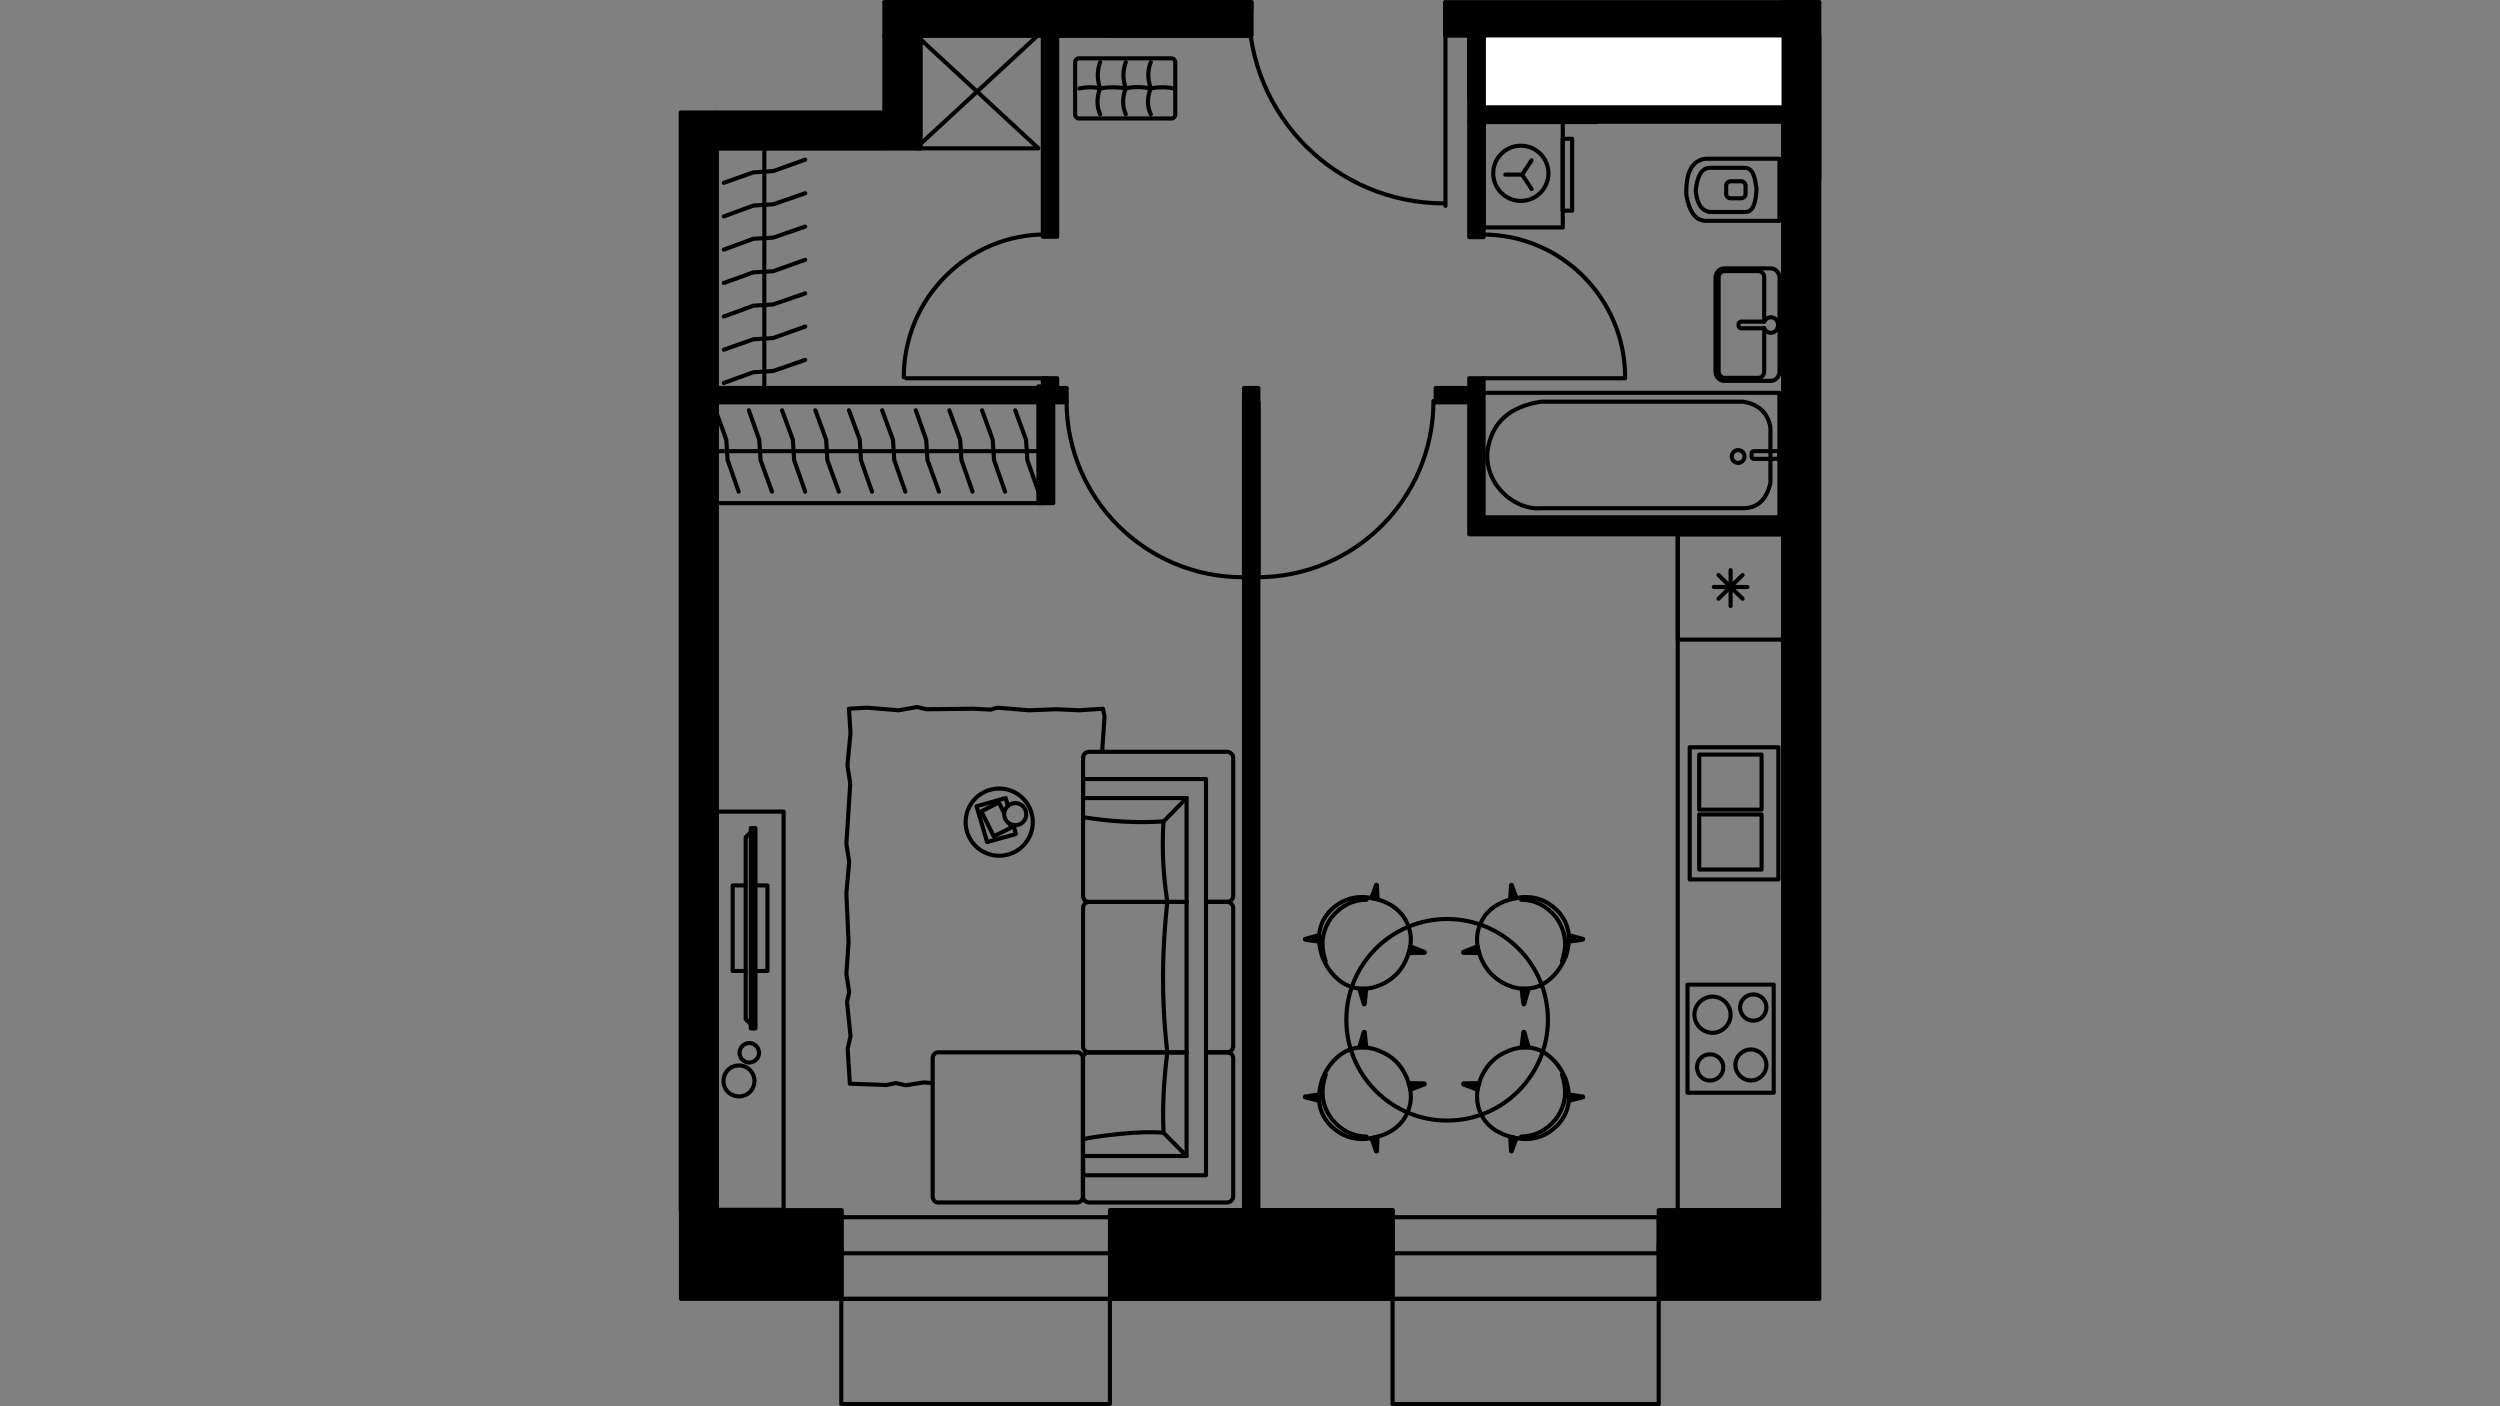 <?xml version="1.0" encoding="utf-8"?>
<!-- Generator: Adobe Illustrator 22.0.1, SVG Export Plug-In . SVG Version: 6.00 Build 0)  -->
<svg version="1.1" id="Слой_1" xmlns="http://www.w3.org/2000/svg" xmlns:xlink="http://www.w3.org/1999/xlink" x="0px" y="0px"
	 viewBox="0 0 1920 1080" style="enable-background:new 0 0 1920 1080;" xml:space="preserve">
<rect x="0" y="0" width="1920" height="1080" fill="#808080" stroke="none"/>
<style type="text/css">
	.st0{fill:none;stroke:#000000;stroke-width:3.16;stroke-linecap:round;stroke-linejoin:round;stroke-miterlimit:22.926;}
	.st1{fill:#FFFFFF;}
	.st2{fill:none;}
</style>
<g>
	<path class="st0" d="M1069.5,962.5v22.1V962.5z"/>
	<path class="st0" d="M1273.9,962.5v22.1V962.5z"/>
	<path class="st0" d="M1069.5,984.6v12.9V984.6z"/>
	<path class="st0" d="M1273.9,984.6v12.9V984.6z"/>
	<polyline class="st0" points="1069.5,962.5 1069.5,954.9 1069.5,934.8 	"/>
	<polyline class="st0" points="1273.9,962.5 1273.9,954.9 1273.9,934.8 	"/>
	<line class="st0" x1="1056.6" y1="962.5" x2="1069.5" y2="962.5"/>
	<line class="st0" x1="1056.6" y1="984.6" x2="1056.6" y2="962.5"/>
	<line class="st0" x1="1286.7" y1="962.5" x2="1273.9" y2="962.5"/>
	<line class="st0" x1="1286.7" y1="984.6" x2="1286.7" y2="962.5"/>
	<path class="st0" d="M646.1,962.5v22.1V962.5z"/>
	<path class="st0" d="M852.5,962.5v22.1V962.5z"/>
	<path class="st0" d="M646.1,984.6v12.9V984.6z"/>
	<path class="st0" d="M852.5,984.6v12.9V984.6z"/>
	<polyline class="st0" points="646.1,962.5 646.1,954.9 646.1,934.8 	"/>
	<polyline class="st0" points="852.5,962.5 852.5,954.9 852.5,934.8 	"/>
	<line class="st0" x1="633.3" y1="962.5" x2="646.1" y2="962.5"/>
	<line class="st0" x1="633.3" y1="984.6" x2="633.3" y2="962.5"/>
	<line class="st0" x1="865.1" y1="962.5" x2="852.5" y2="962.5"/>
	<line class="st0" x1="865.1" y1="984.6" x2="865.1" y2="962.5"/>
	<line class="st0" x1="852.5" y1="997.5" x2="1069.5" y2="997.5"/>
	<line class="st0" x1="1273.9" y1="997.5" x2="1069.5" y2="997.5"/>
	<line class="st0" x1="1273.9" y1="934.8" x2="1069.5" y2="934.8"/>
	<polyline class="st0" points="1273.9,962.5 1172.6,962.5 1069.5,962.5 	"/>
	<line class="st0" x1="1273.9" y1="962.5" x2="1273.9" y2="954.9"/>
	<line class="st0" x1="1069.5" y1="962.5" x2="1069.5" y2="954.9"/>
	<line class="st0" x1="852.5" y1="997.5" x2="646.1" y2="997.5"/>
	<line class="st0" x1="852.5" y1="934.8" x2="646.1" y2="934.8"/>
	<polyline class="st0" points="852.5,962.5 749.3,962.5 646.1,962.5 	"/>
	<line class="st0" x1="852.5" y1="962.5" x2="852.5" y2="954.9"/>
	<line class="st0" x1="646.1" y1="962.5" x2="646.1" y2="954.9"/>
	<rect x="1288.5" y="410.2" class="st0" width="81" height="519.2"/>
	<rect x="1288.5" y="410.2" class="st0" width="81" height="81"/>
	<rect x="1296" y="756.2" class="st0" width="66.2" height="83"/>
	<rect x="1297.7" y="573.9" class="st0" width="68.1" height="101.5"/>
	<line class="st0" x1="1329.1" y1="437.9" x2="1329.1" y2="465.4"/>
	<line class="st0" x1="1319.8" y1="441.6" x2="1338.3" y2="459.8"/>
	<line class="st0" x1="1316.2" y1="450.8" x2="1342" y2="450.8"/>
	<line class="st0" x1="1319.8" y1="459.8" x2="1338.3" y2="441.6"/>
	<rect x="1305" y="579.5" class="st0" width="47.9" height="42.3"/>
	<rect x="1305" y="625.5" class="st0" width="47.9" height="42.3"/>
	<path class="st0" d="M1346.6,763.7c-5.6,0-10.2,4.4-10.2,10s4.6,10.2,10.2,10.2s10-4.6,10-10.2S1352.2,763.7,1346.6,763.7"/>
	<path class="st0" d="M1315.2,765.4c-7.5,0-13.9,6.3-13.9,13.9c0,7.5,6.3,13.9,13.9,13.9c7.5,0,13.9-6.3,13.9-13.9
		S1322.8,765.4,1315.2,765.4"/>
	<path class="st0" d="M1344.7,806c-6.6,0-11.9,5.4-11.9,11.9s5.4,11.9,11.9,11.9c6.6,0,11.9-5.4,11.9-11.9S1351.2,806,1344.7,806"/>
	<path class="st0" d="M1313.3,809.7c-5.6,0-10,4.4-10,10s4.4,10.2,10,10.2s10.2-4.6,10.2-10.2S1318.9,809.7,1313.3,809.7"/>
	<rect x="1139.6" y="93.7" class="st0" width="60.6" height="81"/>
	<rect x="1200.1" y="106.6" class="st0" width="7.3" height="55.2"/>
	<polyline class="st0" points="1176.3,145.2 1169,134.1 1156.1,134.1 	"/>
	<line class="st0" x1="1169" y1="134.1" x2="1176.3" y2="123.1"/>
	<path class="st0" d="M1168,111.9c-11.7,0-21.2,9.5-21.2,21.2c0,11.7,9.5,21.2,21.2,21.2s21.2-9.5,21.2-21.2
		C1189.2,121.4,1179.7,111.9,1168,111.9"/>
	<rect x="1069.5" y="997.5" class="st0" width="204.4" height="80.8"/>
	<rect x="646.1" y="997.5" class="st0" width="206.3" height="80.8"/>
	<line class="st0" x1="550.5" y1="929.4" x2="550.5" y2="113.9"/>
	<line class="st0" x1="1369.5" y1="137.7" x2="1369.5" y2="929.4"/>
	<path class="st0" d="M1056.6,962.5h12.9 M1069.5,962.5v-33.1h-217v33.1h12.7"/>
	<polyline class="st0" points="1110.1,1.7 1110.1,7.1 1110.1,27.2 	"/>
	<polyline class="st0" points="961,1.7 961,7.1 961,27.2 	"/>
	<line class="st0" x1="961" y1="1.7" x2="679.2" y2="1.7"/>
	<line class="st0" x1="707" y1="27.2" x2="961" y2="27.2"/>
	<line class="st0" x1="1110.1" y1="27.2" x2="1369.5" y2="27.2"/>
	<path class="st0" d="M959,6.1c0,83,67.2,150.1,150.1,150.1"/>
	<line class="st0" x1="1110.1" y1="7.1" x2="1110.1" y2="158.1"/>
	<line class="st0" x1="961" y1="1.7" x2="961" y2="7.1"/>
	<line class="st0" x1="1110.1" y1="1.7" x2="1110.1" y2="7.1"/>
	<path class="st0" d="M1369.5,27.2v110.5 M1397.2,1.7h-27.7 M1397.2,137.7V27.2"/>
	<path class="st0" d="M852.5,27.2H961V1.7 M961,1.7H852.5"/>
	<line class="st0" x1="1128.4" y1="27.2" x2="1128.4" y2="77.1"/>
	<polyline class="st0" points="1139.6,82.5 1139.6,27.2 1128.4,27.2 	"/>
	<path class="st0" d="M1248.1,289.8c0-60.6-49.1-109.7-109.5-109.7"/>
	<line class="st0" x1="1139.6" y1="290.5" x2="1248.1" y2="290.5"/>
	<line class="st0" x1="1225.9" y1="82.5" x2="1139.6" y2="82.5"/>
	<line class="st0" x1="1139.6" y1="93.7" x2="1225.9" y2="93.7"/>
	<path class="st0" d="M965.6,443.3c74.7,0,135.3-60.6,135.3-135.3"/>
	<line class="st0" x1="966.6" y1="309" x2="966.6" y2="443.3"/>
	<path class="st0" d="M819.1,308c0,74.7,60.6,135.3,135.3,135.3"/>
	<line class="st0" x1="955.4" y1="309" x2="955.4" y2="443.3"/>
	<path class="st0" d="M803.6,180c-60.6,0-109.5,49.1-109.5,109.7"/>
	<line class="st0" x1="804.5" y1="290.5" x2="696" y2="290.5"/>
	<line class="st0" x1="707" y1="113.9" x2="707" y2="27.2"/>
	<line class="st0" x1="550.5" y1="113.9" x2="707" y2="113.9"/>
	<polygon points="1397.2,962.5 1397.2,934.8 1397.2,929.4 1388.9,929.4 1343.2,929.4 1327.6,929.4 1282.1,929.4 1273.9,929.4 
		1273.9,934.8 1273.9,962.5 1273.9,984.6 1273.9,997.5 1397.2,997.5 1397.2,984.6 	"/>
	<polygon class="st0" points="1397.2,962.5 1397.2,934.8 1397.2,929.4 1388.9,929.4 1343.2,929.4 1327.6,929.4 1282.1,929.4 
		1273.9,929.4 1273.9,934.8 1273.9,962.5 1273.9,984.6 1273.9,997.5 1397.2,997.5 1397.2,984.6 	"/>
	<polygon points="1397.2,929.4 1397.2,491.2 1397.2,410.2 1397.2,399.3 1397.2,1.7 1110.1,1.7 1110.1,7.1 1110.1,27.2 1128.4,27.2 
		1139.6,27.2 1369.5,27.2 1369.5,399.3 1369.5,410.2 1369.5,491.2 1369.5,929.4 	"/>
	<polygon class="st0" points="1397.2,929.4 1397.2,491.2 1397.2,410.2 1397.2,399.3 1397.2,1.7 1110.1,1.7 1110.1,7.1 1110.1,27.2 
		1128.4,27.2 1139.6,27.2 1369.5,27.2 1369.5,399.3 1369.5,410.2 1369.5,491.2 1369.5,929.4 	"/>
	<polygon points="1069.5,929.4 966.6,929.4 955.4,929.4 852.5,929.4 852.5,934.8 852.5,962.5 852.5,984.6 852.5,997.5 1069.5,997.5 
		1069.5,984.6 1069.5,962.5 1069.5,934.8 	"/>
	<polygon class="st0" points="1069.5,929.4 966.6,929.4 955.4,929.4 852.5,929.4 852.5,934.8 852.5,962.5 852.5,984.6 852.5,997.5 
		1069.5,997.5 1069.5,984.6 1069.5,962.5 1069.5,934.8 	"/>
	<rect x="522.8" y="86.4" width="27.5" height="843"/>
	<rect x="522.8" y="86.4" class="st0" width="27.5" height="843"/>
	<rect x="523" y="929.4" width="123.4" height="68.1"/>
	<rect x="523" y="929.4" class="st0" width="123.4" height="68.1"/>
	<rect x="679.2" y="1.7" width="281.3" height="25.8"/>
	<rect x="679.2" y="1.7" class="st0" width="281.3" height="25.8"/>
	<rect x="679.2" y="27.2" width="27.5" height="86.6"/>
	<rect x="679.2" y="27.2" class="st0" width="27.5" height="86.6"/>
	<rect x="550.5" y="86.4" width="128.7" height="27.5"/>
	<rect x="550.5" y="86.4" class="st0" width="128.7" height="27.5"/>
	<rect x="1139.6" y="82.5" width="230" height="11"/>
	<rect x="1139.6" y="82.5" class="st0" width="230" height="11"/>
	<rect x="1128.4" y="27.2" width="11" height="66.3"/>
	<rect x="1128.4" y="27.2" class="st0" width="11" height="66.3"/>
	<rect x="1139.6" y="27.2" class="st1" width="230.2" height="55.2"/>
	<rect x="1139.6" y="27.2" class="st0" width="230.2" height="55.2"/>
	<rect x="1128.4" y="93.7" width="11" height="88.4"/>
	<rect x="1128.4" y="93.7" class="st0" width="11" height="88.4"/>
	<rect x="1128.4" y="290.5" width="11" height="108.6"/>
	<rect x="1128.4" y="290.5" class="st0" width="11" height="108.6"/>
	<rect x="1128.4" y="399.3" width="241.1" height="11"/>
	<rect x="1128.4" y="399.3" class="st0" width="241.1" height="11"/>
	<rect x="1102.6" y="298" width="25.8" height="11"/>
	<rect x="1102.6" y="298" class="st0" width="25.8" height="11"/>
	<rect x="955.4" y="298" width="11" height="631.4"/>
	<rect x="955.4" y="298" class="st0" width="11" height="631.4"/>
	<rect x="800.9" y="27.2" width="11" height="154.6"/>
	<rect x="800.9" y="27.2" class="st0" width="11" height="154.6"/>
	<rect x="550.5" y="298" width="268.7" height="11"/>
	<rect x="550.5" y="298" class="st0" width="268.7" height="11"/>
	<rect x="800.9" y="290.5" width="11" height="7.4"/>
	<rect x="800.9" y="290.5" class="st0" width="11" height="7.4"/>
	<rect x="1135.2" y="301.7" class="st0" width="231.4" height="95.6"/>
	<path class="st0" d="M1183.6,308.5c51.8,0,103.6,0,155.2,0c11.4,1.9,18.7,8,20.9,19.7c0,14.1,0,28.2,0,42.6
		c-3.2,14.1-10.9,19.7-21.7,19.5c-51.6,0-102.9,0-154.5,0c-18.7,1.9-43.6-16.8-41.1-44C1145.6,324.3,1159.5,312.2,1183.6,308.5
		L1183.6,308.5z"/>
	<path class="st0" d="M1339.8,350.6c0-2.7-2.2-4.9-4.9-4.9c-2.7,0-4.9,2.2-4.9,4.9c0,2.7,2.2,4.9,4.9,4.9
		C1337.6,355.5,1339.8,353.3,1339.8,350.6z"/>
	<path class="st0" d="M1347.1,346.5h17.5c1.1,0,1.9,0.8,1.9,1.7v2.5c0,0.9-0.9,1.7-1.9,1.7h-17.5c-1.1,0-1.9-0.8-1.9-1.7v-2.5
		C1345.1,347.2,1346,346.5,1347.1,346.5L1347.1,346.5z"/>
	<path class="st0" d="M1366.6,121.9c-18.7,0-37.7,0-56.4,0c-10.9,1-15.6,10.9-15.1,28c2.4,13.4,7.5,19.7,15.1,19.7h56.4V121.9z"/>
	<path class="st0" d="M1339.8,128.9c-8.8,0-17.8,0-26.8,0c-6.3,0.2-9.7,6.6-10.7,17.8c1.2,11.2,5.4,15.3,10.7,16.1c9,0,18,0,26.8,0
		c6.6,0.5,8.8-7.1,9.2-18C1347.8,136.7,1346.6,128.9,1339.8,128.9z"/>
	<path class="st0" d="M1329.3,139.2h7.7c2,0,3.6,1.5,3.6,3.4v6.3c0,1.9-1.6,3.4-3.6,3.4h-7.7c-2,0-3.6-1.5-3.6-3.4v-6.3
		C1325.7,140.7,1327.3,139.2,1329.3,139.2L1329.3,139.2z"/>
	<path class="st0" d="M1317.5,285v-71.4c0-4.2,3-7.5,6.6-7.5h36c3.6,0,6.6,3.4,6.6,7.5V285c0,4.2-3,7.5-6.6,7.5h-36
		C1320.4,292.5,1317.5,289.1,1317.5,285L1317.5,285z"/>
	<path class="st0" d="M1354.9,246.9v-34.1c0-2.4-1.9-4.6-4.6-4.6h-25.8c-2.4,0-4.6,2.2-4.6,4.6v72.5c0,2.7,2.2,4.9,4.6,4.9h25.8
		c2.7,0,4.6-2.2,4.6-4.9V252"/>
	<path class="st0" d="M1365.1,246.9h1.7v4.9c-0.5,0-1,0-1.5,0 M1354.9,252.1c-5.8,0-11.9,0-18,0c-1.5-0.5-1.9-1.5-1.7-2.9
		c0-1.2,0.7-1.9,1.7-2.2h18"/>
	<path class="st0" d="M1354.9,246.9c1-1.9,2.7-3.2,5.1-3.2c3.2,0,5.6,2.4,5.6,5.8c0,3.4-2.4,6.1-5.6,6.1c-2.4,0-4.6-1.7-5.4-3.6"/>
	<ellipse class="st0" cx="1111.4" cy="783.2" rx="77.4" ry="77.4"/>
	<path class="st0" d="M1048.8,689c13.1,1.5,22.4,6.3,28.5,14.1c7.1,10.2,7.5,20,4.4,29.4c-3.9,11.4-10.2,18-18.2,22.4
		c-10.7,5.6-20.7,5.8-30.2,1.2c-8-4.6-14.1-11.7-18-21.9c-3.9-12.9-3.4-24.8,6.8-35.3C1029.8,691.5,1038.8,688.3,1048.8,689
		L1048.8,689z"/>
	<path class="st0" d="M1018.1,738.2c-3.6-10.7-3.9-21.9,4.6-33.8c7.5-9,16.5-13.4,26.8-13.4"/>
	<path d="M1053.2,689.8c1.5-3.6,2.4-6.6,3.6-10.2c0.2-0.2,0.5,0,0.7,0.2c0.2,3.6,0.2,7.3,0.5,10.9
		C1056.6,690.2,1054.9,690,1053.2,689.8L1053.2,689.8z"/>
	<path class="st0" d="M1053.2,689.8c1.5-3.6,2.4-6.6,3.6-10.2c0.2-0.2,0.5,0,0.7,0.2c0.2,3.6,0.2,7.3,0.5,10.9
		C1056.6,690.2,1054.9,690,1053.2,689.8L1053.2,689.8z"/>
	<path d="M1083.1,726.7c3.9,1.5,7.3,2.9,10.9,4.4c0.5,0.2,0.2,0.5,0,0.7c-4.1,0-8.3,0-12.2,0.2
		C1082.4,730.4,1082.9,728.4,1083.1,726.7L1083.1,726.7z"/>
	<path class="st0" d="M1083.1,726.7c3.9,1.5,7.3,2.9,10.9,4.4c0.5,0.2,0.2,0.5,0,0.7c-4.1,0-8.3,0-12.2,0.2
		C1082.4,730.4,1082.9,728.4,1083.1,726.7L1083.1,726.7z"/>
	<path d="M1049.3,759.3c-0.5,4.1-0.7,7.5-1.2,11.7c-0.2,0.5-0.7,0.5-0.7,0c-1.2-3.9-2.4-7.8-3.4-11.7
		C1045.6,759.6,1047.3,759.3,1049.3,759.3z"/>
	<path class="st0" d="M1049.3,759.3c-0.5,4.1-0.7,7.5-1.2,11.7c-0.2,0.5-0.7,0.5-0.7,0c-1.2-3.9-2.4-7.8-3.4-11.7
		C1045.6,759.6,1047.3,759.3,1049.3,759.3z"/>
	<path d="M1012.8,723.1c-3.6-0.5-6.8-0.7-10.5-1.5c-0.2,0-0.2-0.5,0-0.5c3.4-1,7.1-1.9,10.7-2.9
		C1012.8,719.9,1012.8,721.6,1012.8,723.1L1012.8,723.1z"/>
	<path class="st0" d="M1012.8,723.1c-3.6-0.5-6.8-0.7-10.5-1.5c-0.2,0-0.2-0.5,0-0.5c3.4-1,7.1-1.9,10.7-2.9
		C1012.8,719.9,1012.8,721.6,1012.8,723.1L1012.8,723.1z"/>
	<path class="st0" d="M1169,689c-12.9,1.5-22.4,6.3-28.5,14.1c-7.1,10.2-7.3,20-4.4,29.4c3.9,11.4,10.5,18,18.2,22.4
		c10.7,5.6,20.9,5.8,30.2,1.2c8-4.6,14.1-11.7,18.2-21.9c3.9-12.9,3.2-24.8-7.1-35.3C1188,691.5,1179,688.3,1169,689L1169,689z"/>
	<path class="st0" d="M1199.6,738.2c3.6-10.7,3.9-21.9-4.6-33.8c-7.5-9-16.5-13.4-26.8-13.4"/>
	<path d="M1164.6,689.8c-1.2-3.6-2.4-6.6-3.6-10.2c-0.2-0.2-0.5,0-0.5,0.2c-0.2,3.6-0.5,7.3-0.7,10.9
		C1161.5,690.2,1162.9,690,1164.6,689.8L1164.6,689.8z"/>
	<path class="st0" d="M1164.6,689.8c-1.2-3.6-2.4-6.6-3.6-10.2c-0.2-0.2-0.5,0-0.5,0.2c-0.2,3.6-0.5,7.3-0.7,10.9
		C1161.5,690.2,1162.9,690,1164.6,689.8L1164.6,689.8z"/>
	<path d="M1134.7,726.7c-3.9,1.5-7.1,2.9-10.9,4.4c-0.2,0.2-0.2,0.5,0,0.7c4.1,0,8.3,0,12.4,0.2
		C1135.4,730.4,1135.2,728.4,1134.7,726.7L1134.7,726.7z"/>
	<path class="st0" d="M1134.7,726.7c-3.9,1.5-7.1,2.9-10.9,4.4c-0.2,0.2-0.2,0.5,0,0.7c4.1,0,8.3,0,12.4,0.2
		C1135.4,730.4,1135.2,728.4,1134.7,726.7L1134.7,726.7z"/>
	<path d="M1168.5,759.3c0.5,4.1,1,7.5,1.5,11.7c0,0.5,0.5,0.5,0.7,0c1-3.9,2.2-7.8,3.4-11.7C1172.2,759.6,1170.5,759.3,1168.5,759.3
		z"/>
	<path class="st0" d="M1168.5,759.3c0.5,4.1,1,7.5,1.5,11.7c0,0.5,0.5,0.5,0.7,0c1-3.9,2.2-7.8,3.4-11.7
		C1172.2,759.6,1170.5,759.3,1168.5,759.3z"/>
	<path d="M1205,723.1c3.6-0.5,6.8-0.7,10.5-1.5c0.5,0,0.5-0.5,0.2-0.5c-3.6-1-7.3-1.9-10.7-2.9C1205,719.9,1205,721.6,1205,723.1
		L1205,723.1z"/>
	<path class="st0" d="M1205,723.1c3.6-0.5,6.8-0.7,10.5-1.5c0.5,0,0.5-0.5,0.2-0.5c-3.6-1-7.3-1.9-10.7-2.9
		C1205,719.9,1205,721.6,1205,723.1L1205,723.1z"/>
	<path class="st0" d="M1048.8,874.7c13.1-1.5,22.4-6.1,28.5-13.9c7.1-10.2,7.5-20.2,4.4-29.7c-3.9-11.2-10.2-18-18.2-22.1
		c-10.7-5.6-20.7-6.1-30.2-1.5c-8,4.6-14.1,11.7-18,21.9c-3.9,12.9-3.4,24.8,6.8,35.3C1029.8,872.2,1038.8,875.4,1048.8,874.7
		L1048.8,874.7z"/>
	<path class="st0" d="M1018.1,825.5c-3.6,10.7-3.9,22.1,4.6,33.8c7.5,9.2,16.5,13.4,26.8,13.6"/>
	<path d="M1053.2,874.2c1.5,3.4,2.4,6.3,3.6,10c0.2,0.2,0.5,0.2,0.7,0c0.2-3.9,0.2-7.5,0.5-11.2
		C1056.6,873.4,1054.9,873.7,1053.2,874.2L1053.2,874.2z"/>
	<path class="st0" d="M1053.2,874.2c1.5,3.4,2.4,6.3,3.6,10c0.2,0.2,0.5,0.2,0.7,0c0.2-3.9,0.2-7.5,0.5-11.2
		C1056.6,873.4,1054.9,873.7,1053.2,874.2L1053.2,874.2z"/>
	<path d="M1083.1,836.9c3.9-1.5,7.3-2.7,10.9-4.1c0.5-0.2,0.2-0.7,0-0.7c-4.1-0.2-8.3-0.2-12.2-0.2
		C1082.4,833.5,1082.9,835.2,1083.1,836.9L1083.1,836.9z"/>
	<path class="st0" d="M1083.1,836.9c3.9-1.5,7.3-2.7,10.9-4.1c0.5-0.2,0.2-0.7,0-0.7c-4.1-0.2-8.3-0.2-12.2-0.2
		C1082.4,833.5,1082.9,835.2,1083.1,836.9L1083.1,836.9z"/>
	<path d="M1049.3,804.3c-0.5-4.1-0.7-7.5-1.2-11.7c-0.2-0.2-0.7-0.2-0.7,0c-1.2,3.9-2.4,7.8-3.4,11.7
		C1045.6,804.3,1047.3,804.3,1049.3,804.3z"/>
	<path class="st0" d="M1049.3,804.3c-0.5-4.1-0.7-7.5-1.2-11.7c-0.2-0.2-0.7-0.2-0.7,0c-1.2,3.9-2.4,7.8-3.4,11.7
		C1045.6,804.3,1047.3,804.3,1049.3,804.3z"/>
	<path d="M1012.8,840.6c-3.6,0.5-6.8,1-10.5,1.5c-0.2,0.2-0.2,0.5,0,0.7c3.4,0.7,7.1,1.7,10.7,2.7
		C1012.8,844,1012.8,842.3,1012.8,840.6z"/>
	<path class="st0" d="M1012.8,840.6c-3.6,0.5-6.8,1-10.5,1.5c-0.2,0.2-0.2,0.5,0,0.7c3.4,0.7,7.1,1.7,10.7,2.7
		C1012.8,844,1012.8,842.3,1012.8,840.6z"/>
	<path class="st0" d="M1169,874.7c-12.9-1.5-22.4-6.1-28.5-13.9c-7.1-10.2-7.3-20.2-4.4-29.7c3.9-11.2,10.5-18,18.2-22.1
		c10.7-5.6,20.9-6.1,30.2-1.5c8,4.6,14.1,11.7,18.2,21.9c3.9,12.9,3.2,24.8-7.1,35.3C1188,872.2,1179,875.4,1169,874.7L1169,874.7z"
		/>
	<path class="st0" d="M1199.6,825.5c3.6,10.7,3.9,22.1-4.6,33.8c-7.5,9.2-16.5,13.4-26.8,13.6"/>
	<path d="M1164.6,874.2c-1.2,3.4-2.4,6.3-3.6,10c-0.2,0.2-0.5,0.2-0.5,0c-0.2-3.9-0.5-7.5-0.7-11.2
		C1161.5,873.4,1162.9,873.7,1164.6,874.2L1164.6,874.2z"/>
	<path class="st0" d="M1164.6,874.2c-1.2,3.4-2.4,6.3-3.6,10c-0.2,0.2-0.5,0.2-0.5,0c-0.2-3.9-0.5-7.5-0.7-11.2
		C1161.5,873.4,1162.9,873.7,1164.6,874.2L1164.6,874.2z"/>
	<path d="M1134.7,836.9c-3.9-1.5-7.1-2.7-10.9-4.1c-0.2-0.2-0.2-0.7,0-0.7c4.1-0.2,8.3-0.2,12.4-0.2
		C1135.4,833.5,1135.2,835.2,1134.7,836.9L1134.7,836.9z"/>
	<path class="st0" d="M1134.7,836.9c-3.9-1.5-7.1-2.7-10.9-4.1c-0.2-0.2-0.2-0.7,0-0.7c4.1-0.2,8.3-0.2,12.4-0.2
		C1135.4,833.5,1135.2,835.2,1134.7,836.9L1134.7,836.9z"/>
	<path d="M1168.5,804.3c0.5-4.1,1-7.5,1.5-11.7c0-0.2,0.5-0.2,0.7,0c1,3.9,2.2,7.8,3.4,11.7C1172.2,804.3,1170.5,804.3,1168.5,804.3
		z"/>
	<path class="st0" d="M1168.5,804.3c0.5-4.1,1-7.5,1.5-11.7c0-0.2,0.5-0.2,0.7,0c1,3.9,2.2,7.8,3.4,11.7
		C1172.2,804.3,1170.5,804.3,1168.5,804.3z"/>
	<path d="M1205,840.6c3.6,0.5,6.8,1,10.5,1.5c0.5,0.2,0.5,0.5,0.2,0.7c-3.6,0.7-7.3,1.7-10.7,2.7C1205,844,1205,842.3,1205,840.6z"
		/>
	<path class="st0" d="M1205,840.6c3.6,0.5,6.8,1,10.5,1.5c0.5,0.2,0.5,0.5,0.2,0.7c-3.6,0.7-7.3,1.7-10.7,2.7
		C1205,844,1205,842.3,1205,840.6z"/>
	<path class="st0" d="M720.4,808.2h107.1c2.3,0,4.1,2.1,4.1,4.6v106.1c0,2.6-1.9,4.6-4.1,4.6H720.4c-2.3,0-4.1-2.1-4.1-4.6V812.8
		C716.2,810.3,718.1,808.2,720.4,808.2L720.4,808.2z"/>
	<path class="st0" d="M926.2,808.2h16.3c2.4,0,4.6,1.9,4.6,4.6v106.1c0,2.4-2.2,4.6-4.6,4.6H836.4c-2.7,0-4.6-2.2-4.6-4.6v-106
		c0-2.7,1.9-4.6,4.6-4.6h74.9"/>
	<path class="st0" d="M926.2,692.7h16.3c2.4,0,4.6,2.2,4.6,4.6v106.3c0,2.4-2.2,4.6-4.6,4.6h-16.3 M911.3,808.2h-74.9
		c-2.7,0-4.6-2.2-4.6-4.6V697.3c0-2.4,1.9-4.6,4.6-4.6h74.9"/>
	<path class="st0" d="M911.3,692.7h-74.9c-2.7,0-4.6-1.9-4.6-4.6V582c0-2.4,1.9-4.6,4.6-4.6h106.1c2.4,0,4.6,2.2,4.6,4.6v106
		c0,2.7-2.2,4.6-4.6,4.6h-16.3"/>
	<polygon class="st0" points="831.8,902.6 926.2,902.6 926.2,598.3 831.8,598.3 831.8,612.9 911.3,612.9 911.3,887.8 831.8,887.8 	
		"/>
	<path class="st0" d="M831.8,874.9c11.9-2.7,46-6.8,61.8-4.9c-1-22.4,0.5-42.6,2.9-61.8c-4.9-42.3-3.9-80,0-115.6
		c-3.6-23.6-4.1-43.8-2.9-61.8c-20.9,1.5-41.6,0-61.8-3.2"/>
	<line class="st0" x1="893.6" y1="870" x2="911.3" y2="887.8"/>
	<line class="st0" x1="893.6" y1="630.9" x2="911.3" y2="612.9"/>
	<polyline class="st0" points="716.2,831.8 709.4,831.3 695.5,833.5 688,831.8 680.7,833.3 652.7,832.3 651,805.6 653.2,795.6 
		650.5,769.6 652.2,762 650,748.1 651.7,723.6 650,685.9 652.2,662 650,648.1 653,601.7 650.8,587.8 653.2,563 652,544.3 
		665.9,543.5 690.2,545.5 704.3,543 711.6,544.7 747.8,544.3 761,545 765.8,543.5 790.2,545.5 811.6,544.7 829.1,545.5 847.1,544.3 
		848.3,550.3 846.6,574.9 846.9,577.3 	"/>
	<line class="st0" x1="546.9" y1="346.5" x2="801.4" y2="346.5"/>
	<polyline class="st0" points="549.6,315.1 557.8,337.7 558.8,353.3 567.3,377.6 	"/>
	<polyline class="st0" points="575.1,315.1 583.1,337.7 584.1,353.3 592.9,377.6 	"/>
	<polyline class="st0" points="600.6,315.1 608.9,337.7 609.9,353.3 618.4,377.6 	"/>
	<polyline class="st0" points="626.2,315.1 634.5,337.7 635.4,353.3 644.2,377.6 	"/>
	<polyline class="st0" points="652,315.1 660.3,337.7 661.2,353.3 669.7,377.6 	"/>
	<polyline class="st0" points="677.5,315.1 685.8,337.7 686.8,353.3 695.3,377.6 	"/>
	<polyline class="st0" points="703.3,315.1 711.3,337.7 712.3,353.3 721.1,377.6 	"/>
	<polyline class="st0" points="729.1,315.1 737.4,337.7 738.4,353.3 746.9,377.6 	"/>
	<polyline class="st0" points="754.2,315.1 762.4,337.7 763.4,353.3 771.9,377.6 	"/>
	<polyline class="st0" points="779.7,315.1 788,337.7 789,353.3 797.5,377.6 	"/>
	<line class="st0" x1="546.9" y1="386.4" x2="801.4" y2="386.4"/>
	<rect x="797.5" y="296.8" width="11.4" height="89.6"/>
	<rect x="797.5" y="296.8" class="st0" width="11.4" height="89.6"/>
	<rect x="550.5" y="623.3" class="st0" width="51.3" height="305.8"/>
	<path class="st0" d="M581.2,813.3c2.7-3.2,2.2-7.8-1-10.5s-7.8-2.2-10.5,1s-2.2,8,1,10.5C573.9,817,578.5,816.5,581.2,813.3"/>
	<path class="st0" d="M576.8,837.7c4.1-5.1,3.4-12.4-1.7-16.8c-5.1-4.1-12.7-3.4-16.8,1.7c-4.1,5.1-3.4,12.7,1.7,16.8
		C565.1,843.5,572.7,842.8,576.8,837.7"/>
	<path class="st0" d="M580.2,680h9.2v65.7h-9.2 M572.7,745.7h-10V680h10"/>
	<rect x="576.6" y="636" width="3.6" height="153.8"/>
	<rect x="576.6" y="636" class="st0" width="3.6" height="153.8"/>
	<polyline class="st0" points="576.6,786.6 572.7,782.7 572.7,643 576.6,639.1 	"/>
	<line class="st0" x1="578.5" y1="789.7" x2="578.5" y2="636"/>
	<polyline class="st0" points="778.3,633.5 780.2,640.4 780,640.6 758.1,646.7 750,619.2 772.4,612.9 774.1,619 	"/>
	<polyline class="st0" points="775.3,632.6 776.8,635.5 763.2,642.3 753.7,623.1 767.1,616.3 771.2,624.5 	"/>
	<ellipse class="st0" cx="779.7" cy="625.3" rx="8.5" ry="8.5"/>
	<ellipse class="st0" cx="767.4" cy="631.4" rx="25.8" ry="25.8"/>
	<path class="st0" d="M825.7,88V47.8c0-1.6,1.3-3,2.9-3h71.1c1.6,0,2.9,1.3,2.9,3V88c0,1.6-1.3,3-2.9,3h-71.1
		C827.1,91,825.7,89.7,825.7,88z"/>
	<path class="st0" d="M828.9,67.9c5.8-1.2,11.2-1.2,16.1,0c6.6-1.2,13.1-1.2,19.2,0c7.1-1.5,13.4-1.2,19.2,0
		c6.6-1.2,12.4-1.2,17.8,0"/>
	<path class="st0" d="M844.9,87.8c-2.7-6.1-2.7-12.9,0-20c-2.4-6.8-2.4-13.4,0-20"/>
	<path class="st0" d="M864.6,87.8c-2.7-6.1-2.7-12.9,0-20c-2.4-6.8-2.4-13.4,0-20"/>
	<path class="st0" d="M883.8,87.8c-2.9-6.1-2.9-12.9,0-20c-2.4-6.8-2.7-13.4,0-20"/>
	<line class="st0" x1="587" y1="296.8" x2="587" y2="113.9"/>
	<polyline class="st0" points="555.9,294.1 578.5,285.9 593.8,284.9 618.4,276.4 	"/>
	<polyline class="st0" points="555.9,268.6 578.5,260.6 593.8,259.6 618.4,250.8 	"/>
	<polyline class="st0" points="555.9,243.1 578.5,234.8 593.8,233.8 618.4,225.3 	"/>
	<polyline class="st0" points="555.9,217.3 578.5,209.2 593.8,208.3 618.4,199.5 	"/>
	<polyline class="st0" points="555.9,191.7 578.5,183.4 593.8,182.5 618.4,174 	"/>
	<polyline class="st0" points="555.9,166.2 578.5,157.9 593.8,156.9 618.4,148.4 	"/>
	<polyline class="st0" points="555.9,140.4 578.5,132.4 593.8,131.4 618.4,122.6 	"/>
	<polyline class="st0" points="703.3,26.8 797.5,113.9 703.3,113.9 797.5,26.8 	"/>
</g>
<rect id="big_x5F_bathroom" x="1240" y="254.7" class="st2" width="1" height="1"/>
<rect id="all2_x5F_kitchen" x="1142.1" y="572.6" class="st2" width="1" height="1"/>
<rect id="full_x5F_closet" x="666.2" y="203.5" class="st2" width="1" height="1"/>
</svg>
